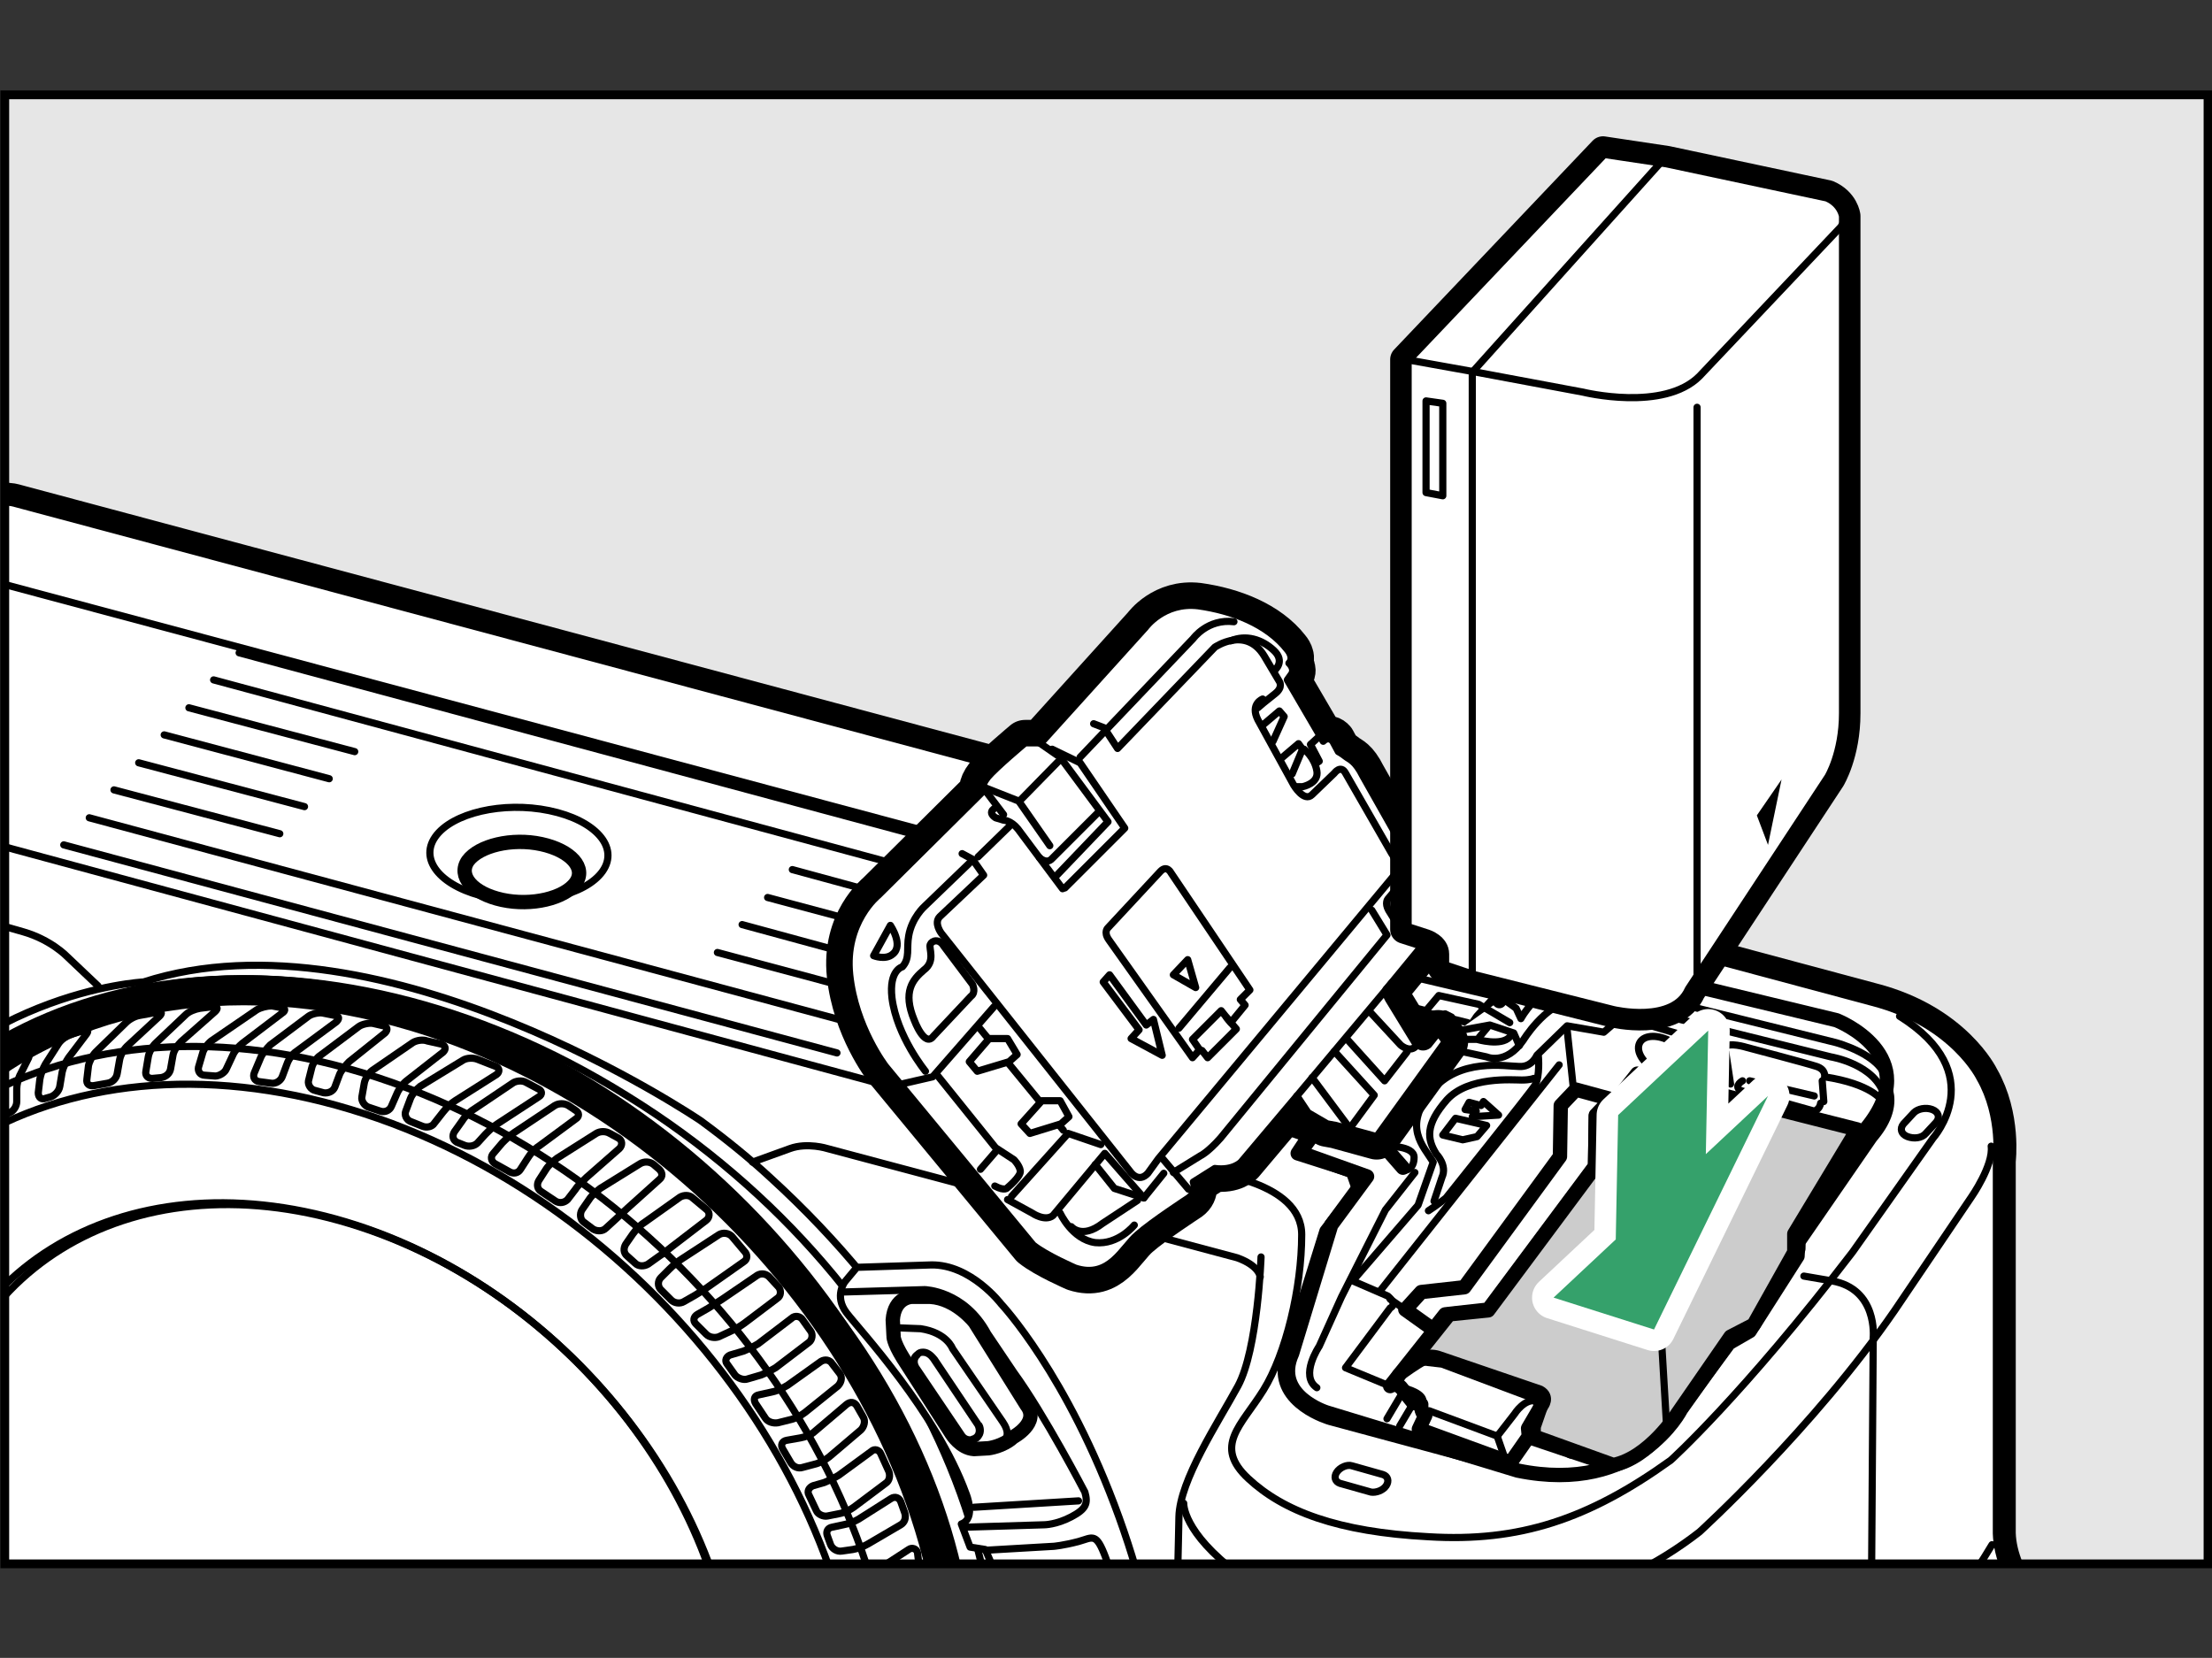 <?xml version="1.0" encoding="utf-8"?>
<!-- Generator: Adobe Illustrator 25.4.1, SVG Export Plug-In . SVG Version: 6.00 Build 0)  -->
<svg version="1.1" xmlns="http://www.w3.org/2000/svg" xmlns:xlink="http://www.w3.org/1999/xlink" x="0px" y="0px" width="277.5px"
	 height="208px" viewBox="0 0 277.5 208" style="enable-background:new 0 0 277.5 208;" xml:space="preserve">
<rect x="0" y="0" width="277.5" height="208" fill="#333333" stroke="none"/>
<style type="text/css">
	.st0{clip-path:url(#SVGID_00000157271266130617272640000010454036810827085727_);}
	.st1{fill:#FFFFFF;stroke:#000000;stroke-width:5.76;stroke-linecap:round;stroke-linejoin:round;}
	.st2{fill:#FFFFFF;}
	.st3{fill:#FFFFFF;stroke:#000000;stroke-width:1.8;stroke-linecap:round;stroke-linejoin:round;}
	.st4{fill:none;stroke:#000000;stroke-width:0.9;stroke-linecap:round;stroke-linejoin:round;}
	.st5{fill:none;stroke:#000000;stroke-width:1.8;stroke-linecap:round;stroke-linejoin:round;}
	.st6{fill:#FFFFFF;stroke:#000000;stroke-width:0.9;stroke-linecap:round;stroke-linejoin:round;}
	.st7{fill:none;}
	.st8{fill:none;stroke:#000000;stroke-width:5.76;stroke-linecap:round;stroke-linejoin:round;}
	.st9{fill:#CCCCCC;stroke:#000000;stroke-width:1.8;stroke-linejoin:round;}
	.st10{fill:#FFFFFF;stroke:#000000;stroke-width:3.6;stroke-linecap:round;stroke-linejoin:round;}
	.st11{fill:none;stroke:#FFFFFF;stroke-width:5.4;stroke-linecap:round;stroke-linejoin:round;}
	.st12{fill:#35A16B;}
</style>
<g id="Format">
</g>
<g id="レイヤー_8">
	<g id="Body">
	</g>
	<g id="Silk">
	</g>
	<g id="Camera_Cap">
	</g>
	<g>
		<defs>
			<rect id="SVGID_1_" x="0.6" y="11.9" width="276.4" height="184.3"/>
		</defs>
		<use xlink:href="#SVGID_1_"  style="overflow:visible;fill:#E6E6E6;"/>
		<clipPath id="SVGID_00000134956288878109324380000012395276499157674393_">
			<use xlink:href="#SVGID_1_"  style="overflow:visible;"/>
		</clipPath>
		<g style="clip-path:url(#SVGID_00000134956288878109324380000012395276499157674393_);">
			<g>
				<path class="st1" d="M-5.6,68.3l-0.6-5.2c0,0-0.1-1.1-1.7-1.4c-1.6-0.3-11.6-1.5-19,6.7l-13.6,18.9c0,0-1.7,2.2-2.6,8.2
					l0.1,101.8c0,0,0,1.6,0.6,3.1l0.6,15c0,0,0.9,5.1,5.9,9.8l8,7.2c0,0,3.8,3.6,9,5.3l43.6,12.2c0,0,12.9,7.9,27.4,11.5
					c13.5,3.4,22.9,3.6,28.6,3.2l37.1,10.1c0,0,4,1.4,7.6,0.1l5.6-1.5c0,0,3.1,5,7.8,6.9l-1.5,4.1c0,0-1,2.9,0.3,7.2l1.2,13.5
					c0,0-0.1,3.5,2.6,6.3l0,2.3c0,0,0,2,1.6,3l0.9,0.5c0,0,0.1,0.6,0.9,1c0.8,0.4,1.1,0.8,2,0.9l2.7,0.4c0,0,0.4,0.2,1.7-0.4
					c0,0,1.1-0.5,1.6-0.3c0,0,6.3,2.1,9.8,2.4c3.8,0.3,8.9,0,12.3-1.1c0,0,7.9-0.7,13.8-3.4c0,0,12.9-5.1,22.2-15.9l8.3-10.6
					c0,0,0.6-1,1.6-0.8c0,0,1.4,0.3,2.4-0.7l0.8-0.8l6.5,1.5c0,0,5.3,1.4,7.8-2l10.2-14.4c0,0,0.8-1.4,0.7-3.3
					c0-1.9-1.7-3.2-2.7-3.5l-4.5-1.4l1.1-7.9l3.6-5.2c0,0,1.9-2.3,2.1-4.9c0,0,10.7-17.7,12-28.5c1.1-9-4.6-13.4-4.6-13.4
					s-6-5.9-6.2-12.4l0-46.8c0,0,0.7-5.4-2-10.1c0,0-3.2-6.7-13.2-9.3l-58.2-15.6c-1.1-0.2-2,1-2,1s-1.4-2-4.3-2.9L1.8,63.6
					c0,0-2.6-0.9-4.5,1.5L-5.6,68.3z"/>
				<path class="st2" d="M-5.6,68.3l-0.6-5.2c0,0-0.1-1.1-1.7-1.4c-1.6-0.3-11.6-1.5-19,6.7l-13.6,18.9c0,0-1.7,2.2-2.6,8.2
					l0.1,101.8c0,0,0,1.6,0.6,3.1l0.6,15c0,0,0.9,5.1,5.9,9.8l8,7.2c0,0,3.8,3.6,9,5.3l43.6,12.2c0,0,12.9,7.9,27.4,11.5
					c13.5,3.4,22.9,3.6,28.6,3.2l37.1,10.1c0,0,4,1.4,7.6,0.1l5.6-1.5c0,0,3.1,5,7.8,6.9l-1.5,4.1c0,0-1,2.9,0.3,7.2l1.2,13.5
					c0,0-0.1,3.5,2.6,6.3l0,2.3c0,0,0,2,1.6,3l0.9,0.5c0,0,0.1,0.6,0.9,1c0.8,0.4,1.1,0.8,2,0.9l2.7,0.4c0,0,0.4,0.2,1.7-0.4
					c0,0,1.1-0.5,1.6-0.3c0,0,6.3,2.1,9.8,2.4c3.8,0.3,8.9,0,12.3-1.1c0,0,7.9-0.7,13.8-3.4c0,0,12.9-5.1,22.2-15.9l8.3-10.6
					c0,0,0.6-1,1.6-0.8c0,0,1.4,0.3,2.4-0.7l0.8-0.8l6.5,1.5c0,0,5.3,1.4,7.8-2l10.2-14.4c0,0,0.8-1.4,0.7-3.3
					c0-1.9-1.7-3.2-2.7-3.5l-4.5-1.4l1.1-7.9l3.6-5.2c0,0,1.9-2.3,2.1-4.9c0,0,10.7-17.7,12-28.5c1.1-9-4.6-13.4-4.6-13.4
					s-6-5.9-6.2-12.4l0-46.8c0,0,0.7-5.4-2-10.1c0,0-3.2-6.7-13.2-9.3l-58.2-15.6c-1.1-0.2-2,1-2,1s-1.4-2-4.3-2.9L1.8,63.6
					c0,0-2.6-0.9-4.5,1.5L-5.6,68.3z"/>
				<path class="st3" d="M-29.4,185.9l3.4-3.7c0,0-0.7-4.8-0.5-8.5c0.3-3.6,2.2-11.1-2.4-12.7l-5.7-0.9c0,0-2.1-0.8-3.5,0.6
					l-1.5,2.5c0,0-1.6,1.6-1.7,4.2c-0.1,2.6-0.5,12.4,1.6,16.3c0,0,0.5,1,1.8,1.5l3.8,1.5C-34.1,186.8-31.2,187.9-29.4,185.9z"/>
				<path class="st3" d="M209.9,154.5c1.1,0.4,1.2,0.9,1.2,0.9l0.1,1.2c0,0.4-0.4,1-0.4,1l-5.2,6.5c0,0-1,1.2-2.2,1.4
					c-1.5,0-2.8-0.6-2.8-0.6l-0.2-1.6c0,0-0.3-0.5,0.7-1.7l5.2-6.6c0,0,0.8-1.2,2.3-0.9L209.9,154.5z"/>
				<path class="st4" d="M-28,213c0.8-1,2.5-0.9,4,0.2c1.4,1.1,2,2.8,1.2,3.8c-0.8,1-2.5,0.9-4-0.2C-28.2,215.7-28.7,214-28,213z"/>
				<path class="st4" d="M29,224.6c15.7,15.2,42.7,17.4,51.8,14.3l0,0c0.3-0.1,0.5-0.2,0.7-0.5c0.8-0.8,0.5-2.3-0.5-3.4
					c-0.9-0.9-1.8-1.1-3.4-0.5l0.4-0.1c-8.3,3.2-31.7,1.2-46.2-12.9c-1.1-1-2.6-1.2-3.4-0.3C27.7,222.1,27.9,223.6,29,224.6z"/>
				<g>
					<g>
						<path class="st4" d="M29.2,221.9c0.5-0.5,1.4-0.4,2.1,0.2c0.7,0.6,0.8,1.6,0.3,2.1c-0.5,0.5-1.4,0.4-2.1-0.2
							C28.9,223.3,28.7,222.4,29.2,221.9z"/>
					</g>
					<g>
						<path class="st4" d="M33.6,225.5c0.5-0.5,1.4-0.4,2.1,0.2c0.7,0.6,0.8,1.6,0.3,2.1c-0.5,0.5-1.4,0.4-2.1-0.2
							C33.2,226.9,33.1,226,33.6,225.5z"/>
					</g>
					<g>
						<path class="st4" d="M38.3,228.7c0.5-0.5,1.4-0.4,2.1,0.2c0.7,0.6,0.8,1.6,0.3,2.1c-0.5,0.5-1.4,0.4-2.1-0.2
							C37.9,230.1,37.8,229.2,38.3,228.7z"/>
					</g>
					<g>
						<path class="st4" d="M43,231.4c0.5-0.5,1.4-0.4,2.1,0.2c0.7,0.6,0.8,1.6,0.3,2.1c-0.5,0.5-1.4,0.4-2.1-0.2
							C42.7,232.8,42.5,231.9,43,231.4z"/>
					</g>
					<g>
						<path class="st4" d="M48,233.3c0.5-0.5,1.4-0.4,2.1,0.2c0.7,0.6,0.8,1.6,0.3,2.1c-0.5,0.5-1.4,0.4-2.1-0.2
							C47.6,234.7,47.5,233.8,48,233.3z"/>
					</g>
					<g>
						<path class="st4" d="M53.1,235.1c0.5-0.5,1.4-0.4,2.1,0.2c0.7,0.6,0.8,1.6,0.3,2.1c-0.5,0.5-1.4,0.4-2.1-0.2
							C52.8,236.5,52.6,235.6,53.1,235.1z"/>
					</g>
					<g>
						<path class="st4" d="M58.1,236.2c0.5-0.5,1.4-0.4,2.1,0.2c0.7,0.6,0.8,1.6,0.3,2.1c-0.5,0.5-1.4,0.4-2.1-0.2
							C57.7,237.6,57.6,236.7,58.1,236.2z"/>
					</g>
					<g>
						<path class="st4" d="M63.2,237c0.5-0.5,1.4-0.4,2.1,0.2c0.7,0.6,0.8,1.6,0.3,2.1c-0.5,0.5-1.4,0.4-2.1-0.2
							C62.9,238.4,62.7,237.5,63.2,237z"/>
					</g>
					<g>
						<path class="st4" d="M68.1,237c0.5-0.5,1.4-0.4,2.1,0.2c0.7,0.6,0.8,1.6,0.3,2.1c-0.5,0.5-1.4,0.4-2.1-0.2
							C67.7,238.5,67.6,237.5,68.1,237z"/>
					</g>
					<g>
						<path class="st4" d="M72.8,237.1c0.5-0.5,1.4-0.4,2.1,0.2c0.7,0.6,0.8,1.6,0.3,2.1c-0.5,0.5-1.4,0.4-2.1-0.2
							C72.5,238.5,72.4,237.6,72.8,237.1z"/>
					</g>
					<g>
						<path class="st4" d="M77.3,235.9c0.5-0.5,1.4-0.4,2.1,0.2c0.7,0.6,0.8,1.6,0.3,2.1c-0.5,0.5-1.4,0.4-2.1-0.2
							C77,237.4,76.8,236.4,77.3,235.9z"/>
					</g>
				</g>
				<path class="st4" d="M209,154.3l0.6,0.1c0.9,0.2,1.3,0.9,0.7,1.6l-5.3,6.7c-0.5,0.7-1.7,1.1-2.7,0.8l-0.7-0.1
					c-0.9-0.2-1.3-0.9-0.7-1.6l5.3-6.7C206.9,154.5,208.1,154.1,209,154.3z"/>
				<path class="st4" d="M238.6,244.8c0.5-2.1,1.4-3.6,2.2-3.4c0.8,0.2,1,2,0.6,4c-0.5,2.1-1.4,3.6-2.2,3.4
					C238.4,248.7,238.2,246.9,238.6,244.8z"/>
				<path class="st4" d="M217,127.8l-4.1,5.3c0,0-1.1,1.4,0.6,2.1l8.5,2.1c0,0,1.4,0.3,2.6-1l4.1-5.3"/>
				<path class="st5" d="M110,255.8c-28.8,17.6-70.7,11-101.1-16.7c-3.1-2.8-6-5.8-8.7-8.8"/>
				<path class="st4" d="M110,255.8c3.2-2,6.2-4.5,8.8-7.4c22.1-24.3,12.2-69.3-22.1-100.6c-2.8-2.6-5.8-5-8.8-7.2
					c0,0-39.9-27.1-69.9-17.4c0,0-22.9,1.1-36.8,22.8c0,0-4.3,5.9-5.5,12.2l1.5,1.1"/>
				<path class="st5" d="M-17.7,153.6c15.6-30,58.1-35.9,95-13.2c36.8,22.8,54,65.6,38.4,95.6c-15.6,30-57.1,34.9-93.9,12.1
					C-15.1,225.4-33.3,183.7-17.7,153.6z"/>
				<path class="st4" d="M-16.1,156.7C-2,128.5,38.4,124,74.2,146.5c35.7,22.5,53.2,63.7,39.1,91.8c-14.1,28.2-54.1,32.3-89.9,9.7
					C-12.3,225.5-30.2,184.9-16.1,156.7z"/>
				<path class="st4" d="M119.2,235.9c-15.8,30.7-59,35.9-97.1,12.2c-38.1-23.7-56.6-67.3-40.9-98c15.8-30.7,59.4-36.4,97.5-12.6
					C116.9,161.1,135,205.2,119.2,235.9"/>
				<g>
					<path class="st6" d="M4.8,234.7l-0.2,1.2c-0.1,0.1,0.3,0.7,1,1.3c0.7,0.6,1.4,1,1.5,0.8l1.1-0.4c0,0,0.1,0,0.1,0c0,0,0,0,0-0.1
						l0.2-0.2c0.2-0.2-0.5-1-1.5-1.9c-1-0.8-1.9-1.4-2.1-1.2l-0.2,0.3C4.8,234.6,4.8,234.7,4.8,234.7z"/>
					<path class="st4" d="M4.9,234.6c0.2-0.2,1.1,0.3,2.1,1.2c1,0.8,1.6,1.7,1.5,1.9"/>
					<path class="st4" d="M4.7,235.9c0.1-0.1,0.8,0.2,1.5,0.8c0.7,0.6,1.2,1.2,1.1,1.3c-0.1,0.1-0.8-0.2-1.5-0.8
						C5,236.6,4.5,236,4.7,235.9z"/>
				</g>
				<path class="st5" d="M28.2,161.9l0.3,36.3c0,0-0.1,0.8,1.3,1.2l54.5,14.6c0,0,1.4,0.3,1.4-0.6l-0.5-36.1c0,0,0.1-1.3-1.2-1.7
					l-54.5-14.8C29.4,160.9,28.1,160.8,28.2,161.9z"/>
				<path class="st4" d="M21.3,160.8l0.4,37.3c0,0,0.3,6.1,6.5,7.8L84.1,221c0,0,5.7,1.7,6.4-4.3L90,179.4c0,0,0-5.5-6.6-7.8
					l-55.8-15C27.6,156.6,21.2,155.1,21.3,160.8z"/>
				<path class="st5" d="M96.4,233.7l-11.9-3.2c0,0-11,6.8-30.6,1.4c0,0-14-2.7-27.4-17.7l-12.4-3.4"/>
				<g>
					<path class="st4" d="M-5.6,160.4c12.4-23,46.6-28.5,77.3-7.3c29.9,20,43.9,55.7,31.1,79.7c-12.8,24-47.4,27.3-77.3,7.3
						C-4.4,220.1-18.4,184.4-5.6,160.4z"/>
					<path class="st4" d="M-4.2,159.9c12-23.5,46.3-26.2,76-6.2c29.7,20,43.8,55.1,31.6,78.5c-12.3,23.4-45.9,26.9-75.7,7.1
						C-2.6,219.3-15.4,181.8-4.2,159.9z"/>
					<path class="st4" d="M99.6,209.9c-0.5,1.5-1.6,4.5-2.4,5.9c-9.5,17.9-35.4,20.2-58,5.1C16.7,205.8,6,178.7,15.4,160.8
						c2.5-4.7,5.7-8.4,10.1-10.9L26,150c12.3-6.7,29.8-4.4,45.7,6.3c4.5,3,7.7,5.4,11.2,9.3l2.6,0.9c6.5,7.1,11.5,16,13.8,24.1"/>
					<path class="st4" d="M99.4,183l0.3,46.2c0,0,0.5,4-2.7,4.4c0,0-1.1,0.4-3.7-0.7"/>
					<path class="st4" d="M16.1,211.7c0,0-4.7,0-5.8-5.8l-0.6-55.7c0,0,0-1.6,0.6-2.3"/>
					<path class="st5" d="M107.3,217.8l-2.5,2.8c-2.4,10.1-7.2,14.9-7.2,14.9c-4.3,4.7-10.4,7.3-10.4,7.3l-2.4,2.8l0.5,0.9
						c-16,5.9-33.5-0.1-33.5-0.1l-0.4-0.3l-0.3-2.2c-7-2.4-12.2-4.4-21.7-10.9c-9.6-6.6-18.2-17.5-18.2-17.5l-2,0.7
						c-17.8-22.2-14.4-44.5-14.4-44.5l2.8-3c0,0,0.1-5.9,5-13.2c4.9-7.3,12.1-10.3,12.1-10.3l2.5-2.7l0.3-0.3c0,0,12.9-4.4,29.4-0.2
						c0,0,4.7,1.2,9.9,3.2l0.4,0.7c0,0,19.1,7.1,34.9,27.2l0.7,0c0,0,7.2,9.1,10.5,18.3c3.3,9.1,4.7,18,4.2,24.8L107.3,217.8z"/>
					<line class="st4" x1="15" y1="145" x2="13.8" y2="143.4"/>
					<path class="st4" d="M85.3,246.3l0.7,1.2c0,0,0.6,0.7-1,1.3"/>
					<path class="st4" d="M50.3,249.8c0,0-1.3-0.4-1.2-1.4l-0.2-1.8c0,0-12.1-3.4-22.2-11.2c-10.1-7.8-14.6-13.3-17.6-17.4l-2.3,0.8
						"/>
					<line class="st4" x1="11.3" y1="215.6" x2="9.1" y2="218"/>
					<line class="st4" x1="8.8" y1="216.3" x2="6.6" y2="218.7"/>
					<line class="st4" x1="51.2" y1="244" x2="48.9" y2="246.5"/>
					<line class="st4" x1="51.6" y1="246.7" x2="49.3" y2="249.2"/>
					<path class="st4" d="M-7.4,170.6l2.3,1.2c0,0,0.9-5.3,3.9-10.9c3-5.6,7.8-10,8.7-10.8"/>
					<line class="st4" x1="12.6" y1="146.4" x2="25.5" y2="149.8"/>
				</g>
				<path class="st4" d="M-31.4,186.6c0,0,1.9-0.5,1.7-2.5c-0.2-2-0.8-8.7,0-14.7c0,0,0.5-2.4-2.2-2.6c-2.7-0.2-5.1,0.5-7.1-0.2
					c-2-0.7-2.2,0.6-2.2,0.6s-0.7,8.8,0.3,13"/>
				<path class="st4" d="M-24.2,156.8c0,0-7.8-1-10.1-1.4c-2.3-0.5-5-1.7-6.5,1.1l-1.1,3.8c0,0-1.6,2.4-0.3,9.5"/>
				<line class="st4" x1="-22.8" y1="189.7" x2="-31.6" y2="186.4"/>
				<path class="st4" d="M-23,160.9l-14.1-1.3c0,0-4.6,0.1-4.1,4.5"/>
				<line class="st5" x1="219.2" y1="289.8" x2="242.8" y2="257.2"/>
				<line class="st5" x1="242.1" y1="264.9" x2="238.6" y2="264.1"/>
				<path class="st5" d="M226.4,282.3c0,0-0.4,0.8,1.5,1.3c1.9,0.4,3.3,0.5,3.3,0.5s2.5,0.5,4.6-2.5l6.7-9.8c0,0,2.1-2.2,0.1-3.3"/>
				<path class="st4" d="M242.2,268l-2.9-0.7c0,0-2-0.9-4.2,1.4"/>
				<path class="st5" d="M242.5,270.1l-2.9-0.7c0,0-2-0.9-4.2,1.4l-7.9,12.1"/>
				<path class="st4" d="M224.4,285l6,1.4c0,0,4.9,1.3,7.2-2l10-14.1c0,0,1.2-1.7,0.4-2.7"/>
				<path class="st4" d="M137.5,291.5c0,0,1.9,6.5,10.3,9.1c0,0,6.3,2.5,15,4.3c8.7,1.8,23.5,1.8,34.3-3c0,0,0.4-1.5,3.4-3.4
					c3-1.9,8.4-4.9,12.7-10l7.6-10.5c0,0,4.6-7.5,9.8-5"/>
				<path class="st4" d="M226.4,280.1c0,0-2.1-4.2-6.3,1.1c-4.9,6.3-12.5,16.9-22.6,19.8"/>
				<path class="st4" d="M158.2,157.7c0,0-0.4,11.6-2.9,16.2c-2.5,4.6-7.3,11.8-7.4,16.4c0,0-0.4,20-0.9,31.8
					c-0.5,12.6,1.9,30.2,3,35.5l0.5,3.8c0,0,0.6,4.5-0.7,5.5"/>
				<path class="st4" d="M144.8,255.3c0,0,2.9,0.2,1.9,2.9c-1,2.8-8.4,23.3-8.4,23.3"/>
				<line class="st4" x1="118.7" y1="248.4" x2="144.8" y2="255.3"/>
				<path class="st4" d="M141.7,272.1c0,0-4.4-2.2-10.8,1.2"/>
				<path class="st4" d="M141.3,311.3c0,0,12.5,10.9,34.7,8.7"/>
				<path class="st4" d="M152.7,318.8c0,0-2.1-1.3-2.6-2"/>
				<path class="st4" d="M151.4,318.6c0,0-0.6-0.1-1.4-0.3c-0.8-0.2-2.4-0.6-2.4-0.6s-1.5-0.5-2.2,0.2"/>
				<path class="st4" d="M143.9,313.7l-0.1,2.9c-0.2,0.4-1-0.2-1-0.2l-0.4-0.7l0.4-2.7"/>
				<path class="st4" d="M234.3,268.8l0.7-101c0,0,0.6-6.1-5.2-7.1l-3.5-0.6"/>
				<g>
					<path class="st4" d="M147.1,301.3c0.2,0.3,0.5,0.6,0.8,0.9c0.6,0.6,1.2,1.2,1.9,1.7c0.7,0.6,1.5,1.1,2.4,1.5c0.9,0.5,2,1,3,1.3
						c1.2,0.4,2.4,0.8,3.8,1c1.1,0.2,2.3,0.4,3.5,0.5c0.7,0.1,1.4,0.1,2.1,0.1c0.6,0,1.1,0,1.6,0c1.3,0,2.4-0.1,3.6-0.2
						c1.1-0.1,2.1-0.3,3.1-0.5c0.5-0.1,1-0.2,1.5-0.4"/>
					<path class="st5" d="M144.9,300.2l0.4,3.3c0.3,1.5,0.5,2,0.5,2c0.2,0.8,0.6,1.5,1.1,2.2c0.4,0.5,0.9,1.1,1.4,1.5
						c0,0,0.1,0.1,0.1,0.1l0,0c2.4,2.2,6.2,3.9,10.6,4.6c1.1,0.2,2.3,0.3,3.5,0.4c0.5,0,1.1,0.1,1.7,0.1c0.7,0,1.5,0,2.2,0
						c0.5,0,1,0,1.6-0.1c2.5-0.2,4.7-0.7,6.7-1.3"/>
					<line class="st4" x1="172.8" y1="307.7" x2="172.7" y2="313.4"/>
					<polyline class="st4" points="166.1,308.4 166.2,314.4 166.2,314.5 					"/>
					<line class="st4" x1="169.7" y1="308.2" x2="169.7" y2="313.7"/>
					<polyline class="st4" points="159,307.8 158.9,313.9 158.9,314 					"/>
					<polyline class="st4" points="162.4,308.3 162.4,314.4 162.4,314.5 					"/>
					<line class="st4" x1="155.2" y1="306.8" x2="155" y2="312.8"/>
					<line class="st4" x1="152.2" y1="305.4" x2="152.2" y2="311.7"/>
					<line class="st4" x1="149.8" y1="303.9" x2="150" y2="310.5"/>
					<polyline class="st4" points="147.9,302.2 148.2,309.2 148.2,309.2 148.2,309.3 					"/>
					<polyline class="st4" points="146.8,307.8 146.8,307.6 146.5,301 					"/>
					<path class="st5" d="M143,306.1c0,0-1.3-0.6-1.7-2.7l-0.4-2.9c0,0-0.7-2,1.5-1.4c2.2,0.6,7.5,3.9,13.3,5.6
						c5.7,1.7,18.5,2.6,18.5,2.6s2.3-0.1,2.8,2.6l0.2,3.6"/>
					<path class="st4" d="M176.3,313.4c0,0,0.3,1-2.1,1.3c-2.5,0.2-6.5-0.3-6.5-0.3"/>
					<path class="st4" d="M148.4,309.3c0,0-4.4-2-6.1-4"/>
				</g>
				<g>
					<polygon points="-17.4,231.4 -14.9,232.2 -13.3,231 -13.9,234.3 -11.7,235 -10.4,228.7 -12.6,228 -13.1,230.4 -14.3,227.5 
						-16.5,226.8 -15.4,229.9 					"/>
					<path d="M-4.2,237.3l0.6-3.2l1.9,4l2.2,0.7l1.2-6.3l-2.3-0.7c-0.2,1-0.4,2.1-0.6,3.2l-1.9-4l-2.2-0.7l-1.3,6.3L-4.2,237.3z"/>
					<g>
						<polygon points="-6.8,229.8 -9,229.1 -9.9,233.8 -7.7,234.5 						"/>
						<path d="M-9,234.4c-1-0.3-1.3,0.1-1.3,0.5c0,0.3,0.3,0.8,1.3,1.1c0.9,0.3,1.3-0.1,1.3-0.5C-7.7,235.4-7.8,234.8-9,234.4z"/>
					</g>
					<path d="M-21.1,230.5c3.4,1.1,3.7-1,3.8-1.4c0.2-0.9-0.2-2.4-1.9-3.2c-1.1-0.6-2.7-1-3.7-0.7c-0.9,0.4-1.3,1.3-1.2,2.4
						C-23.9,228.7-22.8,230-21.1,230.5z M-21.5,228.5c0.1-0.6,0.2-1.3,0.3-1.6c0.1-0.2,0.4-0.3,0.8-0.2c0.4,0.1,0.6,0.4,0.6,0.6
						c0,0.4-0.3,1.4-0.3,1.6c-0.1,0.3-0.6,0.3-0.8,0.2C-21.4,229-21.5,228.8-21.5,228.5z"/>
					<path d="M-30.2,227.6c1,0.5,2.1,0.5,2.6,0c0,0.2-0.1,0.4-0.1,0.7l2.2,0.7l0.9-4.6l-2.2-0.7l-0.5,2.6c-0.1,0.5-0.6,0.5-1,0.3
						c-0.2-0.1-0.5-0.3-0.4-0.7l0.5-2.7l-2.2-0.7l-0.7,3.6C-31.2,226.8-30.4,227.4-30.2,227.6z"/>
				</g>
				<path class="st4" d="M132.5,272.6c0.2,0.2,0.5,0.6,1,1.1c0.5,0.5,1.2,1.1,2,1.8c0.6,0.5,1.3,1,2.1,1.4c0.6,0.4,1.3,0.7,2,1.1"/>
				<path class="st4" d="M140.2,276c-0.7-0.4-1.4-0.8-2-1.2c-0.8-0.5-1.5-1.1-2.1-1.6c-0.6-0.5-1.1-1-1.5-1.4"/>
				<path class="st4" d="M140.9,273.8c-0.7-0.4-1.4-0.8-2-1.2c-0.6-0.4-1.1-0.8-1.5-1.1"/>
				<line class="st4" x1="136.8" y1="279.1" x2="139.3" y2="272"/>
				<polyline class="st4" points="134.7,277.6 135.5,275.5 136.2,273.3 136.8,271.5 				"/>
				<polyline class="st4" points="134,272 133.5,273.7 132.8,275.7 				"/>
				<path class="st4" d="M148.6,252.7c0,0-1.7,0.3-2.8,1.5"/>
				<path class="st4" d="M249.9,193.8c0,0-1.6,2.7-2.9,4.5c-1.2,1.8-1.4,4.8-1.4,4.8s-1.5,2.4,4.9,6.2c6.4,3.8,10.9,6,7.7,16.5"/>
				<path class="st4" d="M148.5,188.6c0,0-0.2,3.6,6.9,8.9c6.5,4.8,36.1,11.6,57.8-5.3c0,0,14.3-13,24.5-27.8l9.6-14.2
					c0,0,2.8-4,2.5-6.4"/>
				<path class="st4" d="M158.1,160.2c0,0-0.1-1.4-2.9-2.4l-51.4-13.7c0,0-2.5-0.8-4.7,0l-4.7,1.7"/>
				<path class="st4" d="M12.3,123.7l-3.9-3.7c0,0-2-2.1-5.5-3.1l-34.4-9.8c0,0-4.7-1.1-7.5-3.6c-2.8-2.5-3.9-4.9-4-6.5"/>
				<path class="st4" d="M-11.9,61.9c0,0-7.4,0.7-11.9,6.2l-13,18.9c0,0-4.7,6.9,6.9,11l181.5,49.1c0,0,11.7,1.1,11.7,7.8
					c0,6.7-2,15-4.8,19.5c-2.8,4.5-6.3,7-1.9,11.1c4.4,4.1,11.2,6.7,22.6,7.3c11.4,0.7,20.1-2.2,30.4-9.6c0,0,9-8.1,22.8-26.1
					l10.1-14.3c0,0,7.3-8.1-4.2-15.3"/>
				<path class="st4" d="M-42.1,200.6c0,0,1.8,5.2,10.6,7.3l16.9,4.7"/>
				<path class="st4" d="M-23.9,95L-23.9,95c0.4-0.6,0.2-1.2-0.4-1.4l-3.9-1.1c-0.6-0.2-1.5,0.2-1.9,0.8l0,0
					c-0.4,0.6-0.2,1.2,0.4,1.4l3.9,1.1C-25.2,96-24.4,95.6-23.9,95z"/>
				<path class="st4" d="M173.9,186.4L173.9,186.4c0.4-0.6,0.2-1.2-0.4-1.4l-3.9-1.1c-0.6-0.2-1.5,0.2-1.9,0.8l0,0
					c-0.4,0.6-0.2,1.2,0.4,1.4l3.9,1.1C172.6,187.3,173.5,187,173.9,186.4z"/>
				<path class="st4" d="M-9.7,74.7L-9.7,74.7c0.4-0.6,0.2-1.2-0.4-1.4l-3.9-1.1c-0.6-0.2-1.5,0.2-1.9,0.8l0,0
					c-0.4,0.6-0.2,1.2,0.4,1.4l3.9,1.1C-11,75.6-10.1,75.3-9.7,74.7z"/>
				<path class="st4" d="M174.3,111.6l-3.8,4.4c0,0-1.6,2.4-5.3,1.4L-7,71.3c0,0-3-0.2-2.4-2.2l1.8-4.4c0,0,1.4-1.8,0-2.8"/>
				<line class="st4" x1="-5.4" y1="68" x2="-7.5" y2="70.7"/>
				<g>
					<line class="st4" x1="105" y1="132.1" x2="8" y2="106"/>
					<path class="st4" d="M107.2,128.9"/>
					<path class="st4" d="M54.6,105c2.1-3,8.5-4.5,14.3-3.3c5.8,1.2,8.8,4.6,6.7,7.6c-2.1,3-8.5,4.5-14.3,3.3
						C55.5,111.4,52.5,108,54.6,105z"/>
					<path class="st5" d="M58.7,108c1.4-1.9,5.5-2.9,9.2-2.1c3.7,0.8,5.7,3,4.3,4.9c-1.4,1.9-5.5,2.9-9.2,2.1
						C59.3,112.1,57.4,109.9,58.7,108z"/>
					<line class="st4" x1="108.2" y1="128.7" x2="11.2" y2="102.6"/>
					<line class="st4" x1="14.3" y1="99.1" x2="35.1" y2="104.6"/>
					<line class="st4" x1="90" y1="119.5" x2="111.3" y2="125.2"/>
					<line class="st4" x1="17.4" y1="95.7" x2="38.2" y2="101.2"/>
					<line class="st4" x1="93.1" y1="116" x2="114.4" y2="121.8"/>
					<line class="st4" x1="20.6" y1="92.2" x2="41.3" y2="97.7"/>
					<line class="st4" x1="96.3" y1="112.6" x2="117.6" y2="118.3"/>
					<line class="st4" x1="23.7" y1="88.8" x2="44.5" y2="94.3"/>
					<line class="st4" x1="99.4" y1="109.1" x2="120.7" y2="114.9"/>
					<line class="st4" x1="123.8" y1="111.5" x2="26.8" y2="85.3"/>
					<line class="st4" x1="127" y1="108" x2="30" y2="81.9"/>
				</g>
				<path class="st4" d="M193.8,181.1c0-0.7,1-1.4,2.3-1.4c1.3,0,2.4,0.5,2.4,1.2c0,0.7-1,1.4-2.3,1.4
					C194.9,182.4,193.8,181.8,193.8,181.1z"/>
				<path class="st4" d="M226.4,137.1c0-0.7,1-1.4,2.3-1.4c1.3,0,2.4,0.5,2.4,1.2c0,0.7-1,1.4-2.3,1.4
					C227.5,138.4,226.5,137.9,226.4,137.1z"/>
				<path class="st4" d="M196,161.3c0,0-2,2.9,2.7,4.3c0,0,6.7,2.2,9.6,2.1c2.9-0.1,6.3-3.1,7.8-5.6c1.5-2.6,4.6-5.8-0.8-8.2
					l-6.4-1.9c0,0-4.8-1.4-7.8,2.1L196,161.3z"/>
				<path class="st4" d="M196.6,164l5.2-7.4c0,0,1.8-2.3,4.5-1.7"/>
				<path class="st4" d="M206.8,167.6c0,0,1.3,0,3.8-3.1c2.5-3.1,6.7-6.7,2.3-8.7"/>
				<line class="st4" x1="212" y1="157.4" x2="214.5" y2="158.1"/>
				<path class="st5" d="M170.5,149.2l-0.8-2.3l-6.9-2.2l8.5-12.8l11.5-1.5c0,0,1.5-0.5,2.8-2.6l2.1-2.3c0,0,3.7-4.8,11.2-2.8
					l30.7,8.5c0,0,11.8,3.6,5.1,11.4l-9.1,13.2l-0.1,1.8l-6,9.4l-2.6,1.5l-7,9.5c0,0-4.9,8.3-20.4,6l-22.6-6.1c0,0-6.7-1.9-5.6-7
					l5.1-16.4L170.5,149.2z"/>
				<path class="st4" d="M242.4,139.2L242.4,139.2c0.8,0.3,1,1,0.5,1.6l-1.3,1.4c-0.5,0.6-1.5,0.7-2.3,0.4l0,0c-0.8-0.3-1-1-0.5-1.6
					l1.3-1.4C240.6,139.1,241.6,138.9,242.4,139.2z"/>
				<polyline class="st4" points="164.1,142.9 156.6,140.3 166.4,126.5 173.6,128.4 175.5,126.2 184.1,128.3 				"/>
				<line class="st4" x1="174.2" y1="131.3" x2="174.3" y2="128"/>
				<line class="st4" x1="169.9" y1="132.5" x2="166.9" y2="126.4"/>
				<path class="st4" d="M171,148.2c0,0,1.5-0.9,1.5-2.3c0-1.5-4-0.5-4-0.5"/>
				<line class="st4" x1="183.8" y1="130.4" x2="173.3" y2="145"/>
				<g>
					<path class="st6" d="M-19.6,181.5c-0.6,0.7-0.4,1.9,0.5,2.7c0.9,0.8,2.1,0.9,2.7,0.2c0.2-0.2,1.1-1.2,1.2-1.4
						c0.6-0.7,0.4-1.9-0.5-2.7c-0.9-0.8-2.1-0.9-2.7-0.2C-18.5,180.4-19.5,181.4-19.6,181.5z"/>
					<path class="st4" d="M-19.4,182c0.5-0.5,1.4-0.4,2.1,0.2c0.7,0.6,0.8,1.5,0.4,2.1c-0.5,0.5-1.4,0.4-2.1-0.2
						C-19.7,183.5-19.8,182.6-19.4,182z"/>
				</g>
				<g>
					<path class="st6" d="M107.5,159l-1.5,1.8c0,0-1.4,1.8,0.2,3.9c1.6,2.1,11.3,12.5,15,22.7c0,0,1.3,3.1-0.6,3.8l1.1,2.9l1.9,0.3
						c0,0,3.6,7.2,3.8,17.8c0.1,8.6,0.1,9.7,3.4,9.7l7.8-0.4c0,0,5.5-0.4,6.5-4.2c0,0,1.8-8.9-4.7-26.9c-6.5-18-14.8-26.8-14.8-26.8
						s-3.8-5-8.8-4.9L107.5,159z"/>
					<path class="st3" d="M131.7,201.3c0,0-1.8,0.1-1.9,2.7l0.5,4.7c0,0,0.6,5.5,0.9,8.5c0,0,1,2.6,2.9,2.8c2,0.2,6-1.2,6.8-3
						c0,0,0.5-1,0.5-2.5c0-1.5-1.4-9.6-1.4-9.6s-0.4-3.3-4.7-3.6L131.7,201.3z"/>
					<path class="st3" d="M114.4,162.7c0,0-2.2,0-2.4,2.9l0.1,2c0,0-0.1,0.7,1.2,2.8l6.1,9.5c0,0,1.1,1.8,2.8,1.9l1.8-0.1
						c0,0,1.8-0.2,3.1-1.4c0,0,3.4-1.8,1.7-4l-6.5-10.4c0,0-2.3-3-5.6-3.2L114.4,162.7z"/>
					<g>
						<path class="st7" d="M135.7,196.4l0.8,0.2l-0.2,3.6l-2.3-0.5l0-0.6l1.5,0.3l0-0.9l-1.4-0.3l0-0.6l1.4,0.3L135.7,196.4z"/>
						<path class="st7" d="M132.8,198c-0.2,0.3-0.6,0.4-1.1,0.3c-0.4-0.1-0.7-0.3-0.8-0.5c-0.1-0.2-0.2-0.5-0.2-0.9l0.1-1.5l0.8,0.2
							l-0.1,1.3c0,0.6,0.1,0.8,0.5,0.9c0.3,0.1,0.5,0,0.6-0.2c0.1-0.1,0.1-0.3,0.1-0.5l0.1-1.3l0.8,0.2l-0.1,1.7c0,0.3,0,0.5,0,1
							l-0.7-0.1L132.8,198z"/>
						<path class="st7" d="M129.4,195.1l-0.1,2.8l0.7-0.4l0.4,0.5l-1.3,0.6l-0.7-0.1l0.2-3.6L129.4,195.1z"/>
					</g>
					<g>
						<path class="st7" d="M130.9,184.2l0.7,0.2l0,3.4l-2.1-0.5l0-0.6l1.3,0.3l0-0.8l-1.3-0.3l0-0.6l1.3,0.3L130.9,184.2z"/>
						<path class="st7" d="M128.4,185.8c-0.2,0.3-0.5,0.4-0.9,0.3c-0.4-0.1-0.6-0.3-0.8-0.5c-0.1-0.2-0.2-0.5-0.2-0.9l0-1.4l0.7,0.2
							l0,1.3c0,0.6,0.1,0.8,0.5,0.9c0.2,0.1,0.4,0,0.5-0.2c0.1-0.1,0.1-0.3,0.1-0.5l0-1.2l0.7,0.2l0,1.6c0,0.3,0,0.5,0,0.9l-0.7-0.1
							L128.4,185.8z"/>
						<path class="st7" d="M123.4,182.5l2.5,0.6l0,0.6c-0.5,0.3-0.9,0.6-1.2,0.8c-0.3,0.3-0.4,0.5-0.4,0.7c0,0.3,0.2,0.5,0.6,0.6
							c0.3,0.1,0.5,0,0.9-0.1l0.1,0.6c-0.4,0.1-0.7,0.1-1.1,0c-0.7-0.2-1.2-0.6-1.2-1.2c0-0.3,0.1-0.6,0.4-0.9
							c0.3-0.3,0.6-0.6,1-0.8l-1.6-0.3L123.4,182.5z"/>
					</g>
					<g>
						<path d="M115.8,170.1c0.6,0,1,0.7,1,0.7l5.5,8.2c0,0,0.4,0.8-0.3,1.1c-0.1,0-0.2,0.1-0.3,0.1c-0.5,0-0.7-0.4-0.7-0.4l-5.6-8.3
							c0,0-0.6-0.7,0-1.2C115.5,170.1,115.6,170.1,115.8,170.1 M115.8,169.2C115.8,169.2,115.8,169.2,115.8,169.2
							c-0.4,0-0.7,0.1-1,0.4c-0.4,0.3-0.6,0.7-0.6,1.1c0,0.6,0.3,1.1,0.5,1.3l5.5,8.2c0.2,0.4,0.7,0.9,1.5,0.9c0.2,0,0.4,0,0.6-0.1
							c0.5-0.1,0.8-0.5,1-0.9c0.3-0.7,0-1.4-0.1-1.5c0,0,0-0.1-0.1-0.1l-5.5-8.2C117.4,170.1,116.8,169.2,115.8,169.2L115.8,169.2z"
							/>
					</g>
					<path class="st4" d="M135.9,219.2c0,0,1.1-0.4,1.1-1.9l-1.1-8.7c0,0-0.3-1.9-2.1-2.1c-1.8-0.2-3,0.1-2.8,1.1"/>
					<path class="st4" d="M105.6,162.1l10.4-0.3c0,0,5,0.1,7.9,5.5l3.3,4.9c3.8,5.2,8.9,15,8.9,15c0.4,1.4,0.2,2.1-1.7,3.1
						c-1.9,1-3.4,1-3.4,1l-9.8,0.3"/>
					<path class="st4" d="M138.7,221.1c0,0,4.1-0.6,3.4-5.3l-0.9-6.2c-0.7-5.6-1.3-11-2.5-14.2c-1.2-3.2-1.6-2.5-3.4-2
						c-1.9,0.5-3.1,0.6-3.1,0.6l-8.6,0.5"/>
					<line class="st4" x1="122.2" y1="189.1" x2="135.3" y2="188.3"/>
					<path class="st4" d="M125.3,181.1c0,0,2-0.5,0.5-2.7l-6.3-9.2c0,0-0.7-2-4-2.5l-2.6-0.1"/>
				</g>
			</g>
			<g>
				<g>
					<g>
						<path class="st8" d="M51.9,128.5c-23.6-7.1-45-2.3-58.4,10.9c-0.9,0.9-7.1,6.6-9,8.9c-7,8.1-11.3,18.8-11.9,31.5
							c-1.7,36.6,28.3,75.8,66.9,87.4c22.8,6.9,43.5,2.6,57-9.5c1.4-1.3,5.9-5.7,6.9-6.5c9.1-8.4,14.8-20.5,15.5-35.3
							C120.5,179.3,90.5,140.2,51.9,128.5z"/>
						<path class="st2" d="M51.9,128.5c-23.6-7.1-45-2.3-58.4,10.9c-0.9,0.9-7.1,6.6-9,8.9c-7,8.1-11.3,18.8-11.9,31.5
							c-1.7,36.6,28.3,75.8,66.9,87.4c22.8,6.9,43.5,2.6,57-9.5c1.4-1.3,5.9-5.7,6.9-6.5c9.1-8.4,14.8-20.5,15.5-35.3
							C120.5,179.3,90.5,140.2,51.9,128.5z"/>
					</g>
					<path class="st5" d="M51.9,128.5c-23.6-7.1-45-2.3-58.4,10.9c-0.9,0.9-7.1,6.6-9,8.9c-7,8.1-11.3,18.8-11.9,31.5
						c-1.7,36.6,28.3,75.8,66.9,87.4c22.8,6.9,43.5,2.6,57-9.5c1.4-1.3,5.9-5.7,6.9-6.5c9.1-8.4,14.8-20.5,15.5-35.3
						C120.5,179.3,90.5,140.2,51.9,128.5z"/>
					<path class="st4" d="M112.4,222c-1.7,36.6-34.3,56.9-72.9,45.2c-38.6-11.7-68.6-50.8-66.9-87.4c1.7-36.6,34.3-56.9,72.9-45.2
						C84.1,146.3,114.1,185.4,112.4,222z"/>
					<path class="st4" d="M108.2,223.1c-1.6,35.2-32.9,54.6-70,43.4C1.2,255.4-27.6,217.8-26,182.6c1.6-35.2,32.9-54.6,70-43.4
						C81.1,150.4,109.8,188,108.2,223.1z"/>
					<path class="st4" d="M92.5,217.4c-1.2,26.9-25.2,41.7-53.5,33.2c-28.3-8.6-50.3-37.3-49.1-64.1c1.2-26.9,25.2-41.7,53.5-33.2
						C71.7,161.8,93.7,190.5,92.5,217.4z"/>
					<path class="st4" d="M92,216.4c-1.2,26.3-24.7,40.9-52.4,32.5C11.8,240.5-9.8,212.4-8.6,186c1.2-26.3,24.7-40.9,52.4-32.5
						C71.6,161.9,93.2,190,92,216.4z"/>
					<g>
						<g>
							<g>
								<path class="st4" d="M86.9,150.3c-0.4-0.4-1.1-0.4-1.6-0.1l-4.5,3.2c-0.5,0.3-1.1,1-1.4,1.4l-0.9,1.3
									c-0.3,0.5-0.3,1.1,0.2,1.5l1,0.9c0.4,0.4,1.1,0.4,1.6,0.1l1.4-1c0.5-0.3,1.2-0.9,1.6-1.2l4.3-3.3c0.4-0.3,0.5-0.9,0.1-1.3
									L86.9,150.3z"/>
							</g>
							<g>
								<path class="st4" d="M80.3,146c0.5-0.3,1.2-0.3,1.7,0.1l0.7,0.6c0.4,0.4,0.5,0.9,0,1.3l-4,3.6c-0.4,0.4-1.1,1-1.5,1.4
									l-1.2,1.1c-0.4,0.4-1.1,0.4-1.6,0.1l-1.2-0.9c-0.4-0.3-0.5-1-0.2-1.5l0.9-1.3c0.3-0.5,1-1.1,1.4-1.4L80.3,146z"/>
							</g>
							<g>
								<path class="st4" d="M77.6,142.8c0.5,0.3,0.5,0.9,0.1,1.3l-4.1,3.6c-0.4,0.4-1.1,1-1.4,1.5l-1,1.3c-0.4,0.4-1,0.5-1.5,0.2
									l-1.8-1.2c-0.5-0.3-0.6-0.9-0.3-1.4l0.9-1.4c0.3-0.5,1-1.1,1.4-1.4l4.9-3.1c0.5-0.3,1.2-0.3,1.7,0L77.6,142.8z"/>
							</g>
							<g>
								<path class="st4" d="M69.6,138.7c0.5-0.3,1.2-0.3,1.7,0l0.9,0.6c0.5,0.3,0.5,0.8,0,1.1l-4.6,3.4c-0.5,0.3-1.1,1-1.4,1.5
									l-0.9,1.4c-0.3,0.5-0.9,0.6-1.4,0.3l-1.8-1c-0.5-0.3-0.6-0.9-0.2-1.3l1.1-1.3c0.4-0.4,1-1,1.5-1.3L69.6,138.7z"/>
							</g>
							<g>
								<path class="st4" d="M58.3,143.7c0.5,0.2,1.2,0.1,1.6-0.3l1-1.1c0.4-0.4,1-1,1.5-1.3l5.2-3.4c0.5-0.3,0.4-0.8-0.1-1
									l-1.5-0.8c-0.5-0.3-1.3-0.2-1.7,0.1l-4.9,3.3c-0.5,0.3-1.1,0.9-1.4,1.4l-1,1.4c-0.3,0.5-0.2,1,0.3,1.3L58.3,143.7z"/>
							</g>
							<g>
								<path class="st4" d="M62.2,133.8c0.5,0.2,0.5,0.7,0.1,1l-5.2,3.3c-0.5,0.3-1.1,0.9-1.5,1.4l-1.1,1.4c-0.3,0.5-1,0.6-1.5,0.4
									l-1.5-0.6c-0.5-0.2-0.8-0.8-0.6-1.3l0.6-1.6c0.2-0.5,0.8-1.2,1.2-1.5l5.4-3.3c0.5-0.3,1.3-0.3,1.8-0.1L62.2,133.8z"/>
							</g>
							<g>
								<path class="st4" d="M55.4,131c0.5,0.2,0.6,0.6,0.2,1l-4.6,3.6c-0.4,0.3-1,1.1-1.2,1.6l-0.7,1.6c-0.2,0.5-0.8,0.8-1.4,0.6
									l-1.5-0.5c-0.5-0.2-0.9-0.8-0.8-1.3l0.3-1.7c0.1-0.6,0.6-1.3,1-1.6l5.1-3.5c0.5-0.3,1.3-0.4,1.8-0.2L55.4,131z"/>
							</g>
							<g>
								<path class="st4" d="M48.1,128.7c0.5,0.1,0.6,0.5,0.2,0.9l-4.5,3.6c-0.4,0.4-1,1.1-1.2,1.6l-0.6,1.6
									c-0.2,0.5-0.8,0.8-1.4,0.7l-1.1-0.3c-0.5-0.1-0.9-0.7-0.8-1.2l0.4-1.6c0.1-0.5,0.6-1.3,1.1-1.6l4.8-3.6
									c0.4-0.3,1.3-0.5,1.8-0.4L48.1,128.7z"/>
							</g>
							<g>
								<path class="st4" d="M38.7,127.5c0.4-0.3,1.3-0.5,1.8-0.4l1.5,0.3c0.6,0.1,0.6,0.4,0.2,0.8l-5,3.7c-0.5,0.3-1,1-1.2,1.6
									l-0.6,1.6c-0.2,0.5-0.8,0.9-1.4,0.8l-1.5-0.2c-0.6-0.1-0.8-0.6-0.6-1.1l0.8-1.9c0.2-0.5,0.8-1.2,1.2-1.6L38.7,127.5z"/>
							</g>
							<g>
								<path class="st4" d="M35.2,126.4c0.6,0,0.7,0.4,0.2,0.7l-5,3.8c-0.4,0.3-1,1-1.2,1.5l-0.8,1.7c-0.2,0.5-0.9,0.9-1.4,0.9
									l-1.3-0.1c-0.6,0-0.9-0.5-0.8-1l0.5-1.7c0.1-0.5,0.6-1.2,1.1-1.6l5.7-3.9c0.5-0.3,1.3-0.5,1.9-0.5L35.2,126.4z"/>
							</g>
							<g>
								<path class="st4" d="M26.7,126.3c0.6,0,0.7,0.2,0.3,0.6l-4.3,3.8c-0.4,0.4-0.9,1.1-1,1.7l-0.3,1.7c-0.1,0.6-0.6,1-1.2,1.1
									l-1.1,0.1c-0.6,0-0.9-0.4-0.8-0.9l0.3-1.8c0.1-0.6,0.5-1.3,0.9-1.7l3.8-3.6c0.4-0.4,1.2-0.7,1.8-0.8L26.7,126.3z"/>
							</g>
							<g>
								<path class="st4" d="M15,133c0.1-0.6,0.5-1.3,0.9-1.7l4.1-3.8c0.4-0.4,0.3-0.6-0.3-0.5l-2.2,0.4c-0.6,0.1-1.3,0.5-1.7,0.9
									l-3.8,3.7c-0.4,0.4-0.8,1.2-0.9,1.7l-0.2,1.7c-0.1,0.6,0.3,0.9,0.9,0.8l1.7-0.3c0.6-0.1,1.1-0.6,1.2-1.2L15,133z"/>
							</g>
							<g>
								<path class="st4" d="M10.5,129.3c0.5-0.2,0.7,0,0.3,0.5l-2.2,2.9c-0.3,0.4-0.7,1.3-0.8,1.8l-0.3,1.8
									c-0.1,0.6-0.6,1.1-1.1,1.3l-0.7,0.2c-0.5,0.2-0.9-0.1-0.9-0.7l0.2-1.7c0.1-0.6,0.4-1.4,0.7-1.9l1.6-2.5c0.3-0.5,1-1,1.5-1.2
									L10.5,129.3z"/>
							</g>
							<g>
								<path class="st4" d="M3.1,132.4c0.5-0.2,0.7,0,0.4,0.5l-0.9,1.8c-0.3,0.5-0.5,1.4-0.5,1.9v1.6c0,0.6-0.4,1.2-0.9,1.4
									l-0.6,0.3c-0.5,0.2-1,0-1-0.6l-0.1-1.5c0-0.6,0.1-1.4,0.3-2l0.5-1.2c0.2-0.5,0.8-1.2,1.3-1.4L3.1,132.4z"/>
							</g>
							<g>
								<path class="st4" d="M-1.4,135l-0.9,2c-0.2,0.5-0.4,1.4-0.4,1.9v1.6c0,0.6-0.4,1.3-0.9,1.5l-0.5,0.3
									c-0.5,0.3-0.9,0.1-0.9-0.5l-0.1-1.5c0-0.6,0.1-1.4,0.2-1.9c0.2-0.5,0.3-0.9,0.3-0.9"/>
							</g>
							<g>
								<path class="st4" d="M91.8,155.1c-0.4-0.4-1.1-0.5-1.6-0.2l-4.6,3c-0.5,0.3-1.2,0.9-1.6,1.3l-1.1,1.1
									c-0.4,0.4-0.4,1.1,0,1.5l1.3,1.3c0.4,0.4,1.1,0.5,1.6,0.2l1.4-0.8c0.5-0.3,1.3-0.8,1.7-1.1l4.4-3.1c0.5-0.3,0.5-0.9,0.1-1.3
									L91.8,155.1z"/>
							</g>
							<g>
								<path class="st4" d="M96.5,160.2c-0.4-0.4-1-0.5-1.5-0.2l-4.4,3c-0.5,0.3-1.2,0.8-1.7,1.1l-1.4,0.8
									c-0.5,0.3-0.6,0.8-0.2,1.2l1.3,1.3c0.4,0.4,1.1,0.5,1.6,0.3l1.5-0.7c0.5-0.2,1.3-0.7,1.7-1l4.1-3.1c0.5-0.3,0.5-1,0.2-1.4
									L96.5,160.2z"/>
							</g>
							<g>
								<path class="st4" d="M95.1,168.6c-0.5,0.3-1.3,0.7-1.8,0.9l-1.7,0.5c-0.5,0.2-0.7,0.7-0.4,1.1l1,1.4
									c0.3,0.4,1.1,0.7,1.6,0.5l1.7-0.5c0.5-0.2,1.3-0.6,1.8-0.9l4.2-3.2c0.4-0.3,0.5-1,0.2-1.4l-1-1.4c-0.3-0.5-1-0.6-1.4-0.2
									L95.1,168.6z"/>
							</g>
							<g>
								<path class="st4" d="M104.4,171.1c-0.3-0.5-0.9-0.6-1.4-0.3l-4.2,3c-0.5,0.3-1.3,0.7-1.8,0.8l-1.8,0.4
									c-0.6,0.1-0.7,0.6-0.4,1.1l1.2,1.8c0.3,0.5,1,0.7,1.6,0.6l1.6-0.4c0.5-0.1,1.3-0.5,1.8-0.9l4.1-3.3c0.4-0.4,0.6-1,0.3-1.5
									L104.4,171.1z"/>
							</g>
							<g>
								<path class="st4" d="M107.5,176.4c-0.3-0.5-0.8-0.6-1.3-0.2l-4,3.4c-0.4,0.4-1.2,0.7-1.8,0.8l-1.7,0.3
									c-0.6,0.1-0.8,0.6-0.5,1.1l1,1.7c0.3,0.5,0.9,0.8,1.5,0.6l1.5-0.4c0.5-0.1,1.3-0.5,1.8-0.9l4-3.4c0.4-0.4,0.6-1.1,0.3-1.6
									L107.5,176.4z"/>
							</g>
							<g>
								<path class="st4" d="M110.5,182.4c-0.2-0.5-0.8-0.7-1.2-0.3l-4.1,3c-0.5,0.3-1.3,0.7-1.8,0.9l-1.4,0.4
									c-0.5,0.2-0.8,0.7-0.5,1.2l0.9,1.9c0.2,0.5,0.9,0.8,1.4,0.7l1.5-0.3c0.6-0.1,1.4-0.5,1.8-0.8l4-3c0.5-0.3,0.6-1,0.4-1.5
									L110.5,182.4z"/>
							</g>
							<g>
								<path class="st4" d="M113,188.4c-0.2-0.5-0.7-0.7-1.2-0.4l-4.1,2.6c-0.5,0.3-1.3,0.6-1.9,0.7l-1.4,0.3
									c-0.6,0.1-0.8,0.6-0.6,1.1l0.4,1.1c0.2,0.5,0.8,0.9,1.4,0.8l1.4-0.2c0.6-0.1,1.4-0.4,1.9-0.7l4.1-2.4
									c0.5-0.3,0.7-0.9,0.5-1.5L113,188.4z"/>
							</g>
							<g>
								<path class="st4" d="M115.1,194.8c-0.1-0.5-0.7-0.7-1.1-0.4l-4,2.6c-0.5,0.3-1.3,0.6-1.9,0.7l-1.4,0.2
									c-0.6,0.1-0.9,0.6-0.7,1.1l0.3,1.1c0.2,0.5,0.8,0.9,1.3,0.8l1.3-0.2c0.6-0.1,1.4-0.4,1.8-0.7l3.9-2.8c0.5-0.3,0.7-1,0.6-1.6
									L115.1,194.8z"/>
							</g>
							<g>
								<path class="st4" d="M116.4,200.5c-0.1-0.6-0.6-0.7-1-0.4l-3.9,2.6c-0.5,0.3-1.3,0.7-1.9,0.8l-1.3,0.2
									c-0.6,0.1-0.9,0.6-0.8,1.2l0.2,0.8c0.1,0.5,0.7,1,1.2,0.9l1.3-0.1c0.6-0.1,1.4-0.3,1.9-0.7l3.8-2.5c0.5-0.3,0.8-1,0.7-1.6
									L116.4,200.5z"/>
							</g>
							<g>
								<path class="st4" d="M117.4,207.1c-0.1-0.6-0.5-0.7-0.9-0.4l-3.8,2.8c-0.5,0.3-1.3,0.7-1.8,0.7l-1.3,0.2
									c-0.6,0.1-0.9,0.6-0.9,1.1l0.2,1.4c0.1,0.6,0.6,1,1.2,1h1.2c0.6,0,1.4-0.3,1.8-0.6l3.7-2.7c0.5-0.3,0.8-1.1,0.7-1.6
									L117.4,207.1z"/>
							</g>
							<g>
								<path class="st4" d="M117.7,214.4c0-0.6-0.3-0.8-0.8-0.4l-3.7,2.6c-0.5,0.3-1.3,0.6-1.9,0.6h-1.1c-0.6,0-1,0.5-1,1l0,0.7
									c0,0.6,0.5,1.1,1,1.1l1.1,0.1c0.6,0,1.4-0.2,1.8-0.5l3.5-2.5c0.5-0.3,0.8-1.1,0.9-1.6L117.7,214.4z"/>
							</g>
							<g>
								<path class="st4" d="M-7.7,140.5c0,0,0,0.1,0,0.3s0.1,0.7,0.1,1.3l0.2,1.5c0.1,0.6-0.3,1.3-0.7,1.6l-0.5,0.4
									c-0.5,0.3-0.9,0.1-1-0.4l-0.4-2.2"/>
							</g>
							<g>
								<path class="st4" d="M-12.9,145.5l0.5,1.9c0.1,0.5-0.1,1.3-0.5,1.7l-0.3,0.4c-0.4,0.4-0.9,0.3-1.1-0.2l-0.6-1.6"/>
							</g>
							<g>
								<path class="st4" d="M-16.9,149.9l0.6,1.9c0.2,0.5,0,1.3-0.3,1.8l-0.7,1c-0.3,0.5-0.7,0.4-0.9-0.2l-0.5-1.8"/>
							</g>
							<g>
								<path class="st4" d="M-20.2,154.8l0.6,2c0.2,0.5,0.1,1.4-0.2,1.9l-0.4,0.8c-0.3,0.5-0.6,0.5-0.8-0.1l-0.6-2.1"/>
							</g>
							<g>
								<path class="st4" d="M-22.8,160.3l0.7,1.1c0.3,0.5,0.3,1.3,0.1,1.8l-0.2,0.5c-0.2,0.5-0.7,0.6-1,0.1l-0.7-1"/>
							</g>
							<g>
								<path class="st4" d="M-24.9,165.3l0.7,1c0.3,0.5,0.5,1.3,0.3,1.8l-0.3,0.9c-0.2,0.5-0.6,0.6-0.9,0.2
									c-0.4-0.4-0.6-0.8-0.6-0.8"/>
							</g>
							<g>
								<path class="st4" d="M-26.5,172.1c0,0,0.3,0.2,0.6,0.5c0.4,0.3,0.6,1,0.4,1.5l-0.1,0.4c-0.1,0.6-0.5,0.7-0.8,0.4
									c-0.3-0.3-0.6-0.6-0.6-0.6"/>
							</g>
							<g>
								<path class="st4" d="M117.4,221.2c0.1-0.6-0.3-0.8-0.7-0.5l-3.4,2.1c-0.5,0.3-1.3,0.5-1.9,0.5h-1c-0.6,0-1.1,0.5-1.1,1
									l-0.1,1.3c0,0.6,0.4,1,0.9,1h1c0.6,0,1.4-0.3,1.9-0.6l3.3-2.1c0.5-0.3,0.9-1,1-1.6L117.4,221.2z"/>
							</g>
							<g>
								<path class="st4" d="M116.2,227.7c0.1-0.5-0.2-0.8-0.7-0.5l-3,1.5c-0.5,0.3-1.4,0.5-1.9,0.5l-1.1,0.1
									c-0.6,0-1.1,0.5-1.2,1.1l-0.2,0.9c-0.1,0.6,0.3,1,0.8,1h1c0.6,0,1.4-0.2,1.9-0.5l3-1.8c0.5-0.3,1-1,1.1-1.5L116.2,227.7z"/>
							</g>
							<g>
								<path class="st4" d="M114.9,232.8l-3.5,1.6c-0.5,0.2-1.4,0.5-1.9,0.5l-1,0.1c-0.6,0-1.2,0.5-1.3,1.1l-0.2,0.6
									c-0.2,0.5,0.2,1,0.7,1h0.9c0.6,0,1.4-0.2,2-0.4l3-1.2"/>
							</g>
							<g>
								<path class="st4" d="M112.3,238.8l-2.5,0.7c-0.5,0.2-1.4,0.3-2,0.3h-0.8c-0.6,0-1.2,0.4-1.4,0.9l-0.3,0.6
									c-0.2,0.5,0.1,0.9,0.6,0.9h0.8c0.6,0,1.5-0.1,2-0.3l2-0.5"/>
							</g>
							<g>
								<path class="st4" d="M108.7,244.7h-1.1c-0.6,0-1.5-0.1-2-0.2l-0.6-0.1c-0.6-0.1-1.2,0.2-1.5,0.7l-0.1,0.1
									c-0.3,0.5,0,1,0.5,1.1l0.6,0.1c0.6,0.1,1.4,0.1,2,0c0.5-0.1,0.9-0.1,0.9-0.1"/>
							</g>
							<g>
								<path class="st4" d="M105.8,248.5c0,0-0.3,0-0.7,0c-0.4,0-1.2-0.1-1.7-0.3l-0.5-0.2c-0.5-0.2-1.2,0.1-1.5,0.6l-0.1,0.1
									c-0.3,0.5-0.1,1,0.5,1.2l1.3,0.4"/>
							</g>
							<g>
								<path class="st4" d="M102,252.3l-1.4-0.6c-0.5-0.2-1.2,0-1.6,0.4l-0.2,0.3c-0.3,0.4-0.2,1,0.3,1.3l1,0.5"/>
							</g>
							<g>
								<path class="st4" d="M97.9,256c0,0-0.4-0.2-0.8-0.5c-0.4-0.3-1.1-0.1-1.5,0.3l-0.4,0.4c-0.4,0.4-0.4,1,0,1.3
									c0.4,0.3,0.7,0.5,0.7,0.5"/>
							</g>
							<g>
								<path class="st4" d="M93.3,260.1c0,0-0.3-0.2-0.7-0.5c-0.4-0.3-1-0.2-1.5,0.1l-1,0.7c-0.5,0.3-0.6,0.9-0.4,1.2
									c0.2,0.3,0.4,0.6,0.4,0.6"/>
							</g>
							<g>
								<path class="st4" d="M88.5,263.5c0,0-0.2-0.3-0.4-0.6c-0.2-0.3-0.8-0.4-1.3-0.1l-0.7,0.4c-0.5,0.3-0.7,0.8-0.5,1.1
									c0.2,0.3,0.3,0.6,0.3,0.6"/>
							</g>
							<g>
								<path class="st4" d="M83.8,265.9c0,0-0.1-0.3-0.3-0.6c-0.2-0.3-0.7-0.4-1.2-0.2l-0.8,0.3c-0.5,0.2-0.8,0.7-0.7,1
									c0.2,0.3,0.3,0.5,0.3,0.5"/>
							</g>
							<g>
								<path class="st4" d="M78.3,267.9c0,0-0.1-0.2-0.3-0.4c-0.2-0.2-0.7-0.3-1.3-0.2l-1.3,0.4c-0.5,0.2-0.9,0.5-0.7,0.8
									c0.1,0.3,0.2,0.5,0.2,0.5"/>
							</g>
						</g>
					</g>
				</g>
			</g>
			<g>
				<g>
					<path class="st3" d="M188.1,125.6l2-2.3c0,0,3.5-4.8,10.9-2.4l29.4,7.1c0,0,11.3,4.4,3.7,13.6l-8.5,13.2l0,1.9l-5.6,9.4
						l-2.5,1.4l-6.6,9.3c0,0-5.4,10.8-20.5,7.7l-24-7.3c0,0-6.7-2.1-4.3-7.4l4.9-16.1l4.5-6.1l-8.4-3l1.8-2.5"/>
					<polyline class="st5" points="165,141.1 165,141.1 173.9,144.1 176,146.5 					"/>
					<path class="st4" d="M176.4,146.8c0,0,1-0.1,1-1.6c0-1.5-3.5-1.4-3.5-1.4"/>
				</g>
				<polygon class="st5" points="179.8,166.8 181.3,164.9 186.7,164.3 200.1,146.3 200.2,139.9 202.1,137.9 197.7,136.7 
					195.8,138.7 195.7,145.1 183.7,161.5 178.3,162.1 176.3,164.3 				"/>
				<polyline class="st4" points="176.5,126.2 178.9,126.8 180.5,124.9 185.5,126 189.4,128.3 				"/>
				<path class="st4" d="M218.6,135.6c0,0-1.1,0.6-0.3,1.2l9.3,2.6c0,0,0.7-0.2,0.8-1"/>
				<line class="st4" x1="228.6" y1="135.6" x2="228.8" y2="138.2"/>
				<line class="st4" x1="219.5" y1="135.6" x2="227.6" y2="137.5"/>
				<line class="st4" x1="216.5" y1="132" x2="217.1" y2="136"/>
				<polyline class="st5" points="202.8,138 204.8,171.6 197.1,182.1 				"/>
				<path class="st9" d="M202.8,138l2.6-3.3l27.6,7l-7.9,13.1v2.3l-5.1,9.1l-2.9,1.5l-6.7,9.7c0,0-3.5,5.5-8,6.4l-10-3.6v-1.2
					l0.9-2.6l-0.3-1.2l-12-4.5l-3.5-0.4l4.3-5.4l4.9-0.5l13.4-18l0.1-6.4L202.8,138z"/>
				<line class="st4" x1="196.6" y1="129.2" x2="197.4" y2="136.7"/>
				<line class="st5" x1="192.1" y1="180.4" x2="201.9" y2="183.7"/>
				<path class="st4" d="M175.8,174.5l-7-2.9l5.6-7.5c0,0,1-0.4-0.3-1.5l-4.4-1.9l8.2-9.5l1.9-5.4c-1.3-2.1-3.8-4.4-0.3-8.8
					c3.5-4.4,9.5-3.2,11.1-3.2c1.6,0.1,2.2-1.4,2.2-1.4l3.8-3.7l4.6,0.8l2.2-1.9l12.9,3.8c0.6-0.7,2.8,0,2.8,0s7.6,2,8.8,2.4
					c1.2,0.4,1,1.3,1,1.3c5.9,0.9,7.1,2.9,7.1,2.9"/>
				<path class="st4" d="M177.5,147.1l-3.7,4.7l-5.5,10.9l-2.8,6.2c0,0-2.5,3.7-0.3,5.2"/>
				<path class="st4" d="M193,132.6c0,0,0.2,2.4-0.4,3.5c-0.7,1.1-11.2,14.2-11.2,14.2s-1.1,0.9-2.2,1.6"/>
				<path class="st4" d="M192.4,135.3c0,0-0.4,0.2-1.5,0.2c-1.1,0-6.7-0.5-9.4,2.5c-2.7,3.1-2.5,4.9-1.3,6.8c0,0,1.4,1.4,0.7,2.9
					l-1,3"/>
				<line class="st4" x1="173.1" y1="162" x2="195.6" y2="133.6"/>
				<line class="st4" x1="174.4" y1="163" x2="176.7" y2="164.6"/>
				<path class="st4" d="M181.9,131.6l4.6,1c0,0,2.4,1.1,4.6-2.1c0,0,2.6-4.3,6-5c3-0.6,5.6,0.4,5.6,0.4l27,6.7c0,0,5.6,0.9,6.7,4.9
					"/>
				<path class="st4" d="M175.7,122.2l12.7,3l1.8,1.3l0.6,1.3c0,0,2-3.8,5.6-4.3c3.6-0.6,5.7,0.3,5.7,0.3l28.2,7
					c0,0,5.7,1.5,6.3,4.6"/>
				<polyline class="st4" points="190.6,131.2 189.9,129.6 186.9,128.6 183.1,129.3 182.1,127.6 181.3,127.2 180.4,128.5 				"/>
				<path class="st4" d="M181.8,130.4l3.5,0c0,0,3,0.9,4.1-0.3"/>
				<line class="st4" x1="186.6" y1="128.9" x2="185.6" y2="130.1"/>
				<polygon class="st4" points="182.6,140.3 181,142.4 183.5,143 185.3,142.6 186.5,141.2 				"/>
				<polygon class="st4" points="188,139.9 186.1,138.2 185.8,138.7 184.3,138.3 183.8,139.2 185.2,139.4 184.7,140.1 				"/>
				<line class="st4" x1="206.5" y1="135.3" x2="209.1" y2="179.3"/>
				<line class="st5" x1="179.4" y1="167.6" x2="174.4" y2="173.9"/>
				<path class="st5" d="M189.5,183.5l2.3-3.3l-0.1-1l1.7-2.9c0,0,0.8-1-0.3-1.6l-12.6-4.3c0,0-1-0.4-1.9,0
					c-0.9,0.4-2.8,1.8-2.8,1.8s-1.2,1-0.1,1.8l1.6,2l1,0.2c0,0-0.1,1,0.5,1.4l-0.8,1.7L189.5,183.5z"/>
				<line class="st4" x1="179.3" y1="177" x2="187.9" y2="180.2"/>
				<path class="st4" d="M187.9,180.1l2.1-2.7c0,0,1.3-2.1,2.9-1.6"/>
				<line class="st4" x1="187.9" y1="180.4" x2="188.7" y2="182.7"/>
				<path class="st4" d="M176.3,174.2c0,0,2.5,0.6,2.2,1.8"/>
				<line class="st4" x1="175.9" y1="174.8" x2="174" y2="178"/>
				<line class="st4" x1="177.5" y1="175.7" x2="175.6" y2="178.9"/>
				<path class="st4" d="M211.6,133.7c-0.3,1.1-1.8,1.4-3.5,0.7c-1.7-0.7-2.8-2.2-2.5-3.3c0.3-1.1,1.8-1.4,3.5-0.7
					C210.8,131.1,211.9,132.6,211.6,133.7z"/>
			</g>
			<g>
				<path class="st1" d="M172.7,142.6l-5.1-1.4l-1.1-0.2l-2.4-1.4l-1.4-2.1l0,0l-7,8.3c0,0-1,1.1-3.3,0.8l-2.7,1.7
					c0,0,0.5,1.2-0.6,2c0,0-4.6,3-6.4,4.6c-1.9,1.6-3.5,5.6-7.8,4.2c0,0-3.7-1.6-5.3-2.9l-18.5-22.4c0,0-3.8-4.9-4.5-11.5
					c-0.7-6.6,3.6-10,3.6-10l13.1-13c0,0-0.4-0.5,0.6-1.8c1-1.2,4.7-4.3,4.7-4.3l2,0l13.1-14.5c0,0,2.3-3.2,6.6-2.7
					c4.3,0.6,8.7,2.3,11.2,5.5c0,0,0.9,1,0.2,1.7c0,0,0.8,0.7,0.3,1.4l-0.5,0.7L166,93c0,0,0.6-0.7,1.2,0l0.7,1.3
					c0,0,0.4,0.2,0.9,0.6c0.5,0.4,1.2,0.5,2.2,2.5l6.5,11.5c0,0,2.4,3.9,2.2,6.2c-0.2,2.3-2,4.4-2,4.4L174,124c0,0-0.5,0.2,0.2,1.4
					l3.3,5.4c0,0,0.8,1,1.7,0.3l1.2-1.5c0,0,0.4,0.3,0.9,1.1L172.7,142.6z"/>
				<path class="st6" d="M172.7,142.6l-5.1-1.4l-1.1-0.2l-2.4-1.4l-1.4-2.1l0,0l-7,8.3c0,0-1,1.1-3.3,0.8l-2.7,1.7
					c0,0,0.5,1.2-0.6,2c0,0-4.6,3-6.4,4.6c-1.9,1.6-3.5,5.6-7.8,4.2c0,0-3.7-1.6-5.3-2.9l-18.5-22.4c0,0-3.8-4.9-4.5-11.5
					c-0.7-6.6,3.6-10,3.6-10l13.1-13c0,0-0.4-0.5,0.6-1.8c1-1.2,4.7-4.3,4.7-4.3l2,0l13.1-14.5c0,0,2.3-3.2,6.6-2.7
					c4.3,0.6,8.7,2.3,11.2,5.5c0,0,0.9,1,0.2,1.7c0,0,0.8,0.7,0.3,1.4l-0.5,0.7L166,93c0,0,0.6-0.7,1.2,0l0.7,1.3
					c0,0,0.4,0.2,0.9,0.6c0.5,0.4,1.2,0.5,2.2,2.5l6.5,11.5c0,0,2.4,3.9,2.2,6.2c-0.2,2.3-2,4.4-2,4.4L174,124c0,0-0.5,0.2,0.2,1.4
					l3.3,5.4c0,0,0.8,1,1.7,0.3l1.2-1.5c0,0,0.4,0.3,0.9,1.1L172.7,142.6z"/>
				<path class="st4" d="M150.5,131.7l-0.9,1l-10.5-14.8c-0.7-1-0.1-1.5-0.1-1.5l6.6-7.1c0.8-0.8,1.3,0.2,1.3,0.2l9.9,14.7l-1.2,1.2
					l0.6,0.7l-1.8,2.2l-1.2-1.5l-3.6,3.6L150.5,131.7z"/>
				<polyline class="st4" points="150.8,131.8 151.5,132.7 155.1,129.1 153.9,127.7 				"/>
				<line class="st4" x1="154.3" y1="121.4" x2="147.9" y2="129"/>
				<line class="st4" x1="123.4" y1="98.9" x2="125.9" y2="102.2"/>
				<polyline class="st4" points="130.4,93.2 133,95 139,103.1 132.4,110 				"/>
				<path class="st4" d="M125,101.3c0,0-1.3,0.5-0.1,1.3l1,0.3c0,0,0.9,0,1.8,1.1l5.6,7.5"/>
				<polyline class="st4" points="123.5,98.8 127.8,100.5 131.7,106.1 				"/>
				<polyline class="st4" points="133.6,111.4 141.1,103.9 135.5,95.7 132,94 				"/>
				<line class="st4" x1="132.7" y1="95.6" x2="128" y2="100.4"/>
				<path class="st4" d="M130.4,107.6c0,0,0.9,0.9,1.6,0.1l5.8-5.8"/>
				<path class="st4" d="M146,147.2l-2.5,3.1l-4.9-5.6l-6.5,7.8c-1,0.8-2.6-0.3-2.6-0.3l-3.1-1.7"/>
				<polyline class="st4" points="126.9,150.1 134,142.2 138.1,143.6 				"/>
				<polyline class="st4" points="113.1,136 117,135.1 124.7,126.3 				"/>
				<path class="st4" d="M122,123.5l-3.6-4.8c-0.6-1-1.5-0.7-1.7-0.2c-0.2,0.5,0.7,2.1-0.8,3.2c-1.4,1.2-2.7,2.7-1.2,6.3
					c0,0,1.3,3.5,2.4,2l4.7-5C122.5,124.5,122,123.5,122,123.5z"/>
				<path class="st4" d="M121.6,108.3l-5.6,5.4c0,0-1.6,1.4-2,3.7c-0.3,1.6,0.2,2.8-0.8,3.9c0,0-1.7,0.4-1.3,3.9
					c0.6,4.8,4.2,9.2,4.2,9.2"/>
				<path class="st4" d="M111.7,116.1l-2.1,3.8c0,0,1.5,0.6,2.4-0.2C113.4,118.6,111.7,116.1,111.7,116.1z"/>
				<line class="st4" x1="122.7" y1="107.5" x2="126.6" y2="103.7"/>
				<path class="st4" d="M137.2,90.8l1.3,0.5l1.7,2.6l12.2-12.7c0,0,3.9-2.7,6.2,1.1l1.9,3.2c0,0,0.5,0.7-0.5,1.5l-1.5,1.2l-0.7,0.6
					"/>
				<path class="st4" d="M158.4,87.7c0,0-1.6,0.6-0.6,2.6l4.5,8.2c0,0,1.3,2.2,2.3,1.2l2.8-2.7c0,0,0.8-1.1,1.4,0l5.8,10.1
					c0,0,1,1.3,0.4,2.6l-29.7,35.7l-1.3,1.8c-1.2,1.3-2.2-0.2-2.2-0.2l-23.7-29.9c0,0-1-1.3-0.2-2.1l5.5-5.2l-1.4-2l-1.3-0.7"/>
				<line class="st4" x1="149.1" y1="149.2" x2="145.8" y2="145.3"/>
				<path class="st4" d="M133,152.2c0,0,1.5,3.3,4.4,3.7c2.9,0.3,4.9-2.2,4.9-2.2"/>
				<path class="st4" d="M134.4,153.9c0,0,1.3,1.6,3.9-0.4l4.4-2.9"/>
				<polyline class="st4" points="137.4,146.1 139.8,149.1 143.5,150.3 				"/>
				<line class="st4" x1="122.9" y1="129" x2="133.4" y2="141.8"/>
				<polygon class="st6" points="130.7,138.1 128.1,141 129.2,142.2 133.1,141 134.1,140.1 133,138.1 				"/>
				<polygon class="st6" points="124.1,130.3 121.6,133.2 122.6,134.4 126.6,133.2 127.6,132.3 126.4,130.3 				"/>
				<path class="st4" d="M117.5,134.8l7.4,9.2l2.3,1.5c0,0,0.7,0.7,0.8,1.4c0.1,0.7-1.6,2.1-1.6,2.1s-0.3,0.5-1.6-0.2"/>
				<line class="st4" x1="123" y1="146.7" x2="124.9" y2="144.5"/>
				<path class="st4" d="M172.1,114.2l1.9,3.1l-20.9,25.5c-1.6,1.8-2.5,2.2-2.5,2.2l-3.4,2.1"/>
				<polyline class="st4" points="177.4,117.1 175.6,114.1 177.7,111.4 				"/>
				<path class="st4" d="M174.9,107.4c0,0,1.8,2,1.2,3l-2,2.4c0,0-0.4,0.5,0.1,1.4l2.3,3.7"/>
				<path class="st4" d="M177.4,111.8c0,0,1,1.6,0.6,3.1c0,0,0,1.2-1,1.6"/>
				<polyline class="st4" points="159.7,93 161.1,89.9 160.5,89.2 158.5,90.9 				"/>
				<polyline class="st4" points="162.1,97.1 163.4,94 162.9,93.3 160.9,95 				"/>
				<path class="st4" d="M163.6,94c0,0,1.3,1,1.6,2.7c0.3,1.6-1.8,2-1.8,2l-0.8,0"/>
				<polyline class="st4" points="165.5,92.4 164.4,93.4 165.5,95.5 165.2,95.7 				"/>
				<path class="st4" d="M159.9,84.1c0,0,1.4-1.1-0.1-2.5c-1.5-1.4-3.5-2-5.4-1.2"/>
				<path class="st4" d="M135.5,95l14.2-14.9c0,0,1.8-2.5,5.1-2.1"/>
				<line class="st4" x1="162.7" y1="137.5" x2="174.6" y2="123.3"/>
				<polyline class="st4" points="168.5,142.7 172.4,137.4 167.4,131.9 				"/>
				<polyline class="st4" points="169.1,130.5 173.7,135.6 176.5,132 				"/>
				<path class="st4" d="M172,127.1l3.7,4c0,0,1.1,1,1.9,0.2"/>
				<line class="st4" x1="164.6" y1="135.2" x2="169" y2="141.1"/>
				<polygon class="st4" points="142.9,129.2 141.9,130.3 145.8,132.4 144.7,127.9 143.8,128.6 139.2,122.3 138.4,123.2 				"/>
				<polygon class="st4" points="150,123.9 147.2,122.3 149,120.4 				"/>
			</g>
			<g>
				<path class="st10" d="M176.2,45.1v71.5l2.8,0.9c0,0,1.9,0.6,1.9,2.2v1.7l3.9,1.3l17.5,4.4c0,0,7.8,1.9,9.9-2.8l17.5-26.6
					c0,0,1.9-3.1,1.9-8.2V27.1c0,0-0.2-1.8-2.3-2.7l-20.2-4.3l-8-1.2L176.2,45.1z"/>
				<path class="st3" d="M176.2,45.1v71.5l2.8,0.9c0,0,1.9,0.6,1.9,2.2v1.7l3.9,1.3l17.5,4.4c0,0,7.8,1.9,9.9-2.8l17.5-26.6
					c0,0,1.9-3.1,1.9-8.2V27.1c0,0-0.2-1.8-2.3-2.7l-20.2-4.3l-8-1.2L176.2,45.1z"/>
				<path class="st4" d="M176.9,45.2l7.8,1.4l13.9,2.6c0,0,10.1,2.5,14.6-2l17.7-18.7c0,0,0.8-1,0.7-2.2"/>
				<polyline class="st4" points="208.6,20.1 184.7,46.7 184.7,122.2 				"/>
				<line class="st4" x1="212.9" y1="51.1" x2="212.9" y2="124.2"/>
				<polygon class="st4" points="181,62.2 178.9,61.8 178.9,50.3 181,50.6 				"/>
				<g>
					<polygon points="221.8,106 220.4,102.3 223.5,97.8 					"/>
				</g>
			</g>
			<g>
				<polygon class="st11" points="207.5,166.8 194.9,162.8 202.7,155.5 203,139.9 214.3,129.3 214,144.8 221.8,137.5 				"/>
				<polygon class="st12" points="207.5,166.8 194.9,162.8 202.7,155.5 203,139.9 214.3,129.3 214,144.8 221.8,137.5 				"/>
			</g>
		</g>
		<use xlink:href="#SVGID_1_"  style="overflow:visible;fill:none;stroke:#000000;stroke-width:1.1;"/>
	</g>
</g>
<g id="レイヤー">
</g>
<g id="レイヤー_1">
</g>
<g id="編集モード">
</g>
<g id="arrow">
	<g id="矢印">
	</g>
</g>
<g id="DUMMY">
	<g>
	</g>
	<g>
	</g>
	<g>
	</g>
	<g>
	</g>
	<g>
	</g>
	<g>
	</g>
	<g>
	</g>
	<g>
	</g>
	<g>
	</g>
	<g>
	</g>
	<g>
	</g>
	<g>
	</g>
</g>
</svg>
